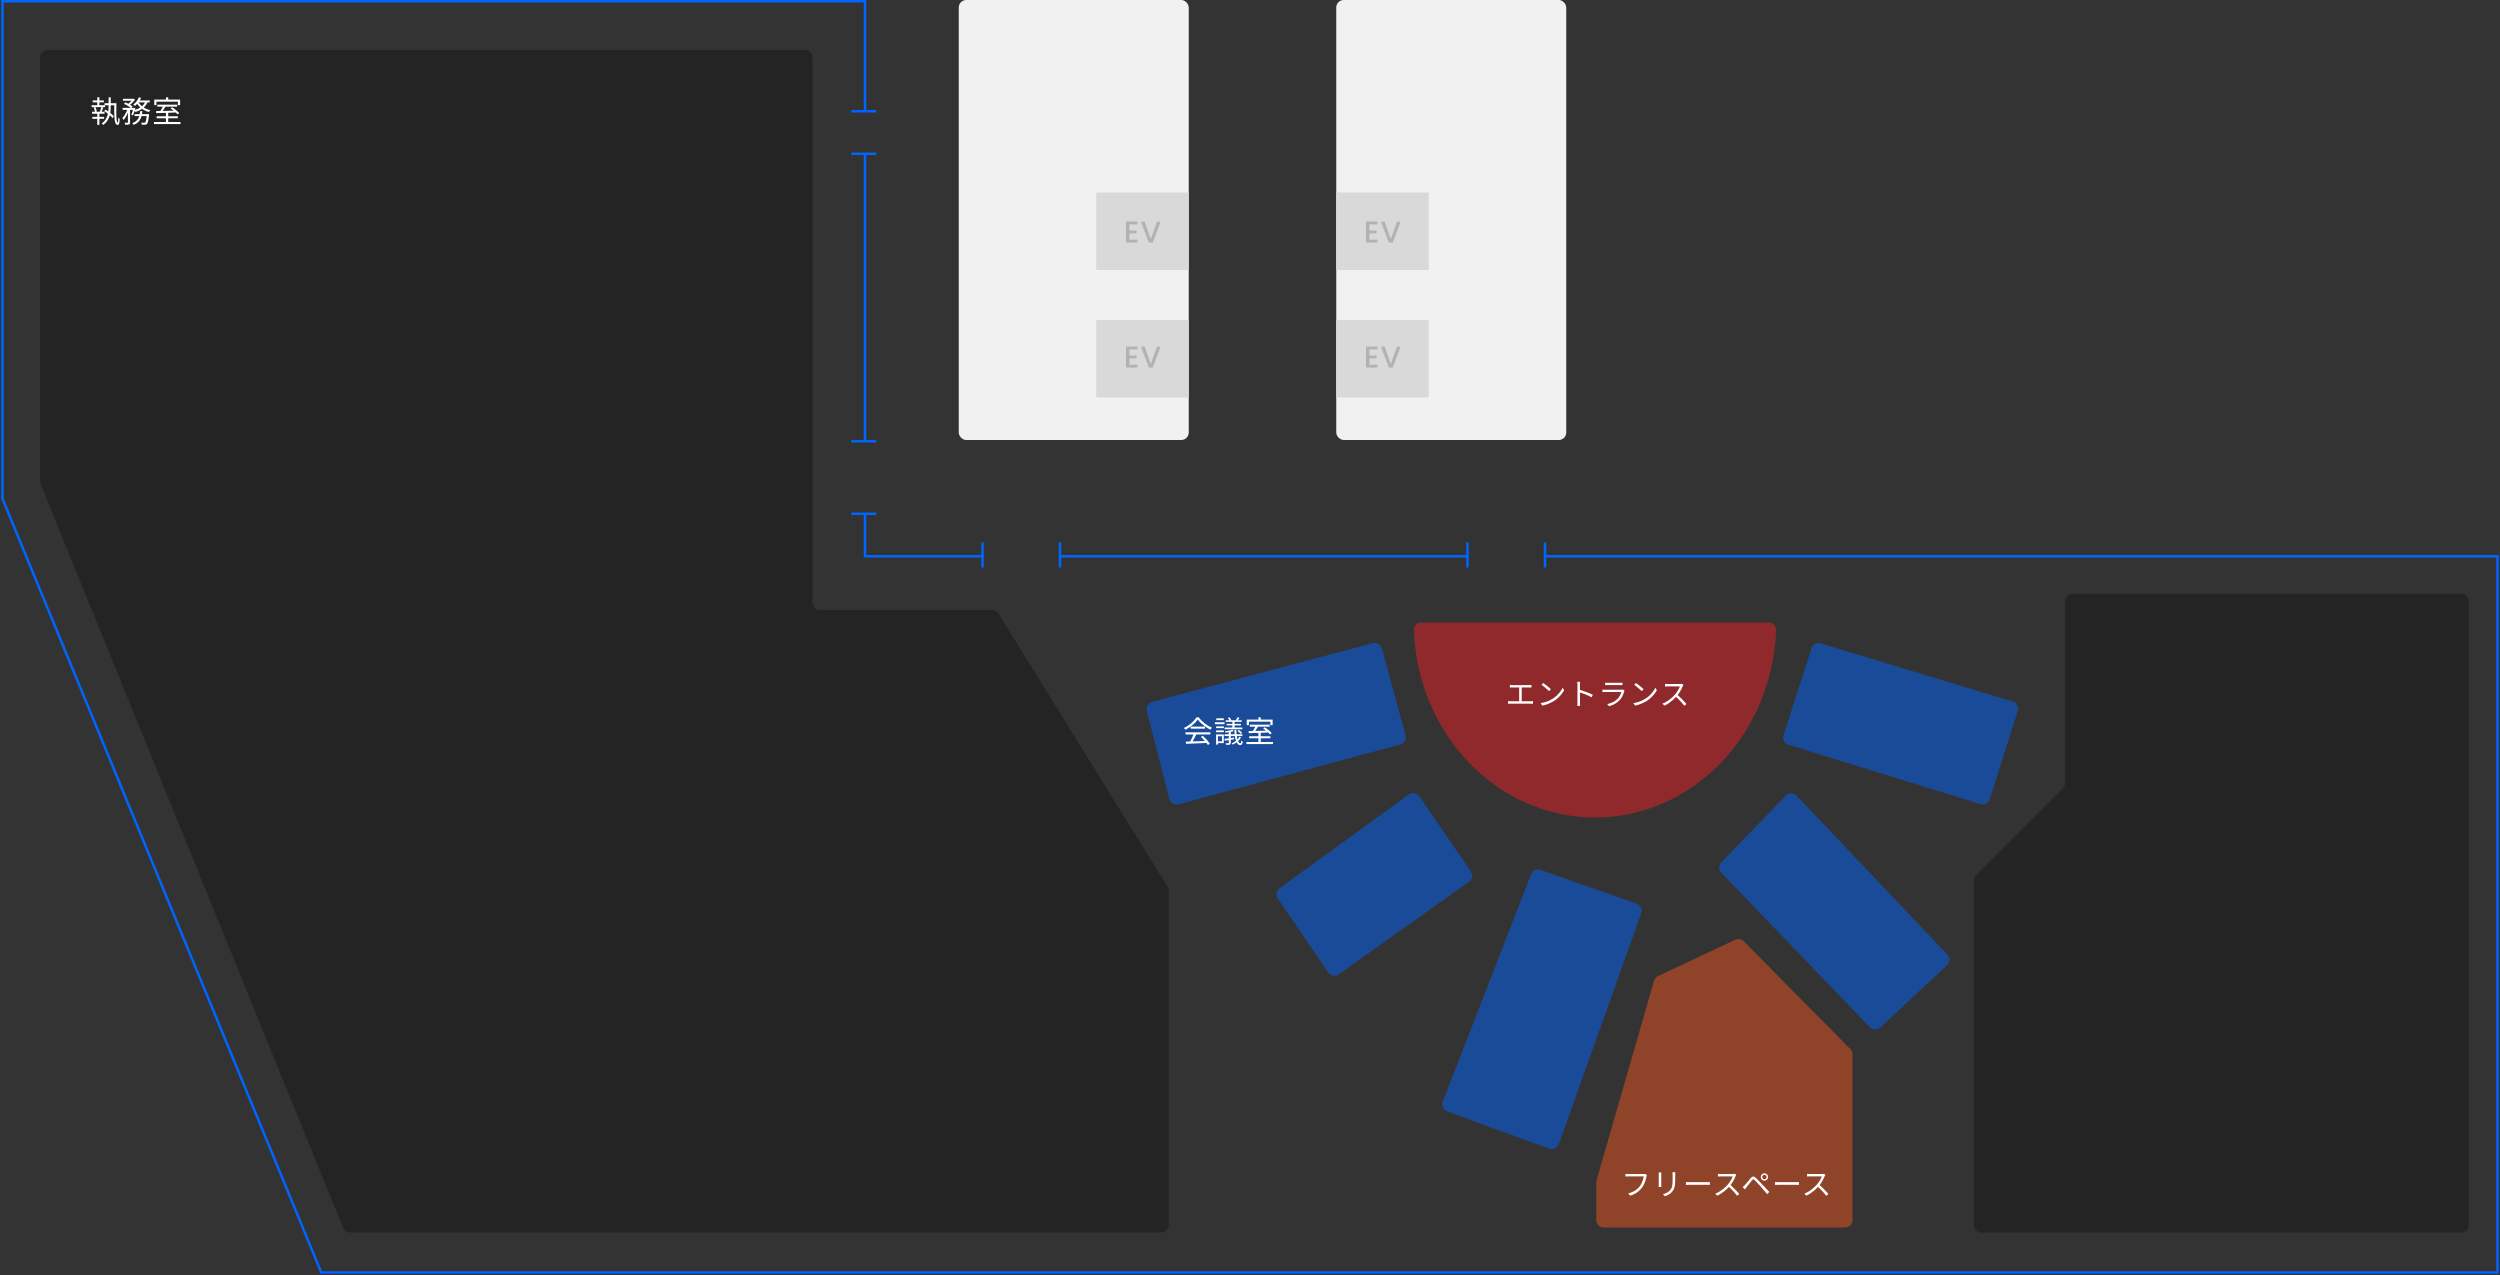 <svg width="1000" height="510" viewBox="0 0 1000 510" fill="none" xmlns="http://www.w3.org/2000/svg">
<rect x="0" y="0" width="1000" height="510" fill="#333333" stroke="none"/>
<rect x="383.5" width="92" height="176" rx="3" fill="#F1F1F1"/>
<rect x="534.5" width="92" height="176" rx="3" fill="#F1F1F1"/>
<rect x="438.5" y="77" width="37" height="31" fill="#D9D9D9"/>
<rect x="438.5" y="128" width="37" height="31" fill="#D9D9D9"/>
<path d="M451.768 89.764V92.212H454.648V93.328H451.768V95.884H455.008V97H450.4V88.648H455.008V89.764H451.768ZM464.241 88.66L461.109 97H459.525L456.381 88.66H457.845L460.317 95.596L462.801 88.66H464.241Z" fill="#B2B2B2"/>
<path d="M451.768 139.764V142.212H454.648V143.328H451.768V145.884H455.008V147H450.4V138.648H455.008V139.764H451.768ZM464.241 138.66L461.109 147H459.525L456.381 138.66H457.845L460.317 145.596L462.801 138.66H464.241Z" fill="#B2B2B2"/>
<rect x="534.5" y="77" width="37" height="31" fill="#D9D9D9"/>
<rect x="534.5" y="128" width="37" height="31" fill="#D9D9D9"/>
<path d="M547.768 89.764V92.212H550.648V93.328H547.768V95.884H551.008V97H546.4V88.648H551.008V89.764H547.768ZM560.241 88.66L557.109 97H555.525L552.381 88.66H553.845L556.317 95.596L558.801 88.66H560.241Z" fill="#B2B2B2"/>
<path d="M547.768 139.764V142.212H550.648V143.328H547.768V145.884H551.008V147H546.4V138.648H551.008V139.764H547.768ZM560.241 138.66L557.109 147H555.525L552.381 138.66H553.845L556.317 145.596L558.801 138.66H560.241Z" fill="#B2B2B2"/>
<path d="M346 44.5V0.5H1V199.5L128.5 509H999V222.5H618" stroke="#0064FF"/>
<line x1="618" y1="217" x2="618" y2="227" stroke="#0064FF"/>
<line x1="587" y1="217" x2="587" y2="227" stroke="#0064FF"/>
<line x1="424" y1="217" x2="424" y2="227" stroke="#0064FF"/>
<line x1="393" y1="217" x2="393" y2="227" stroke="#0064FF"/>
<path d="M587 222.5L424 222.5" stroke="#0064FF"/>
<line x1="350.5" y1="205.505" x2="340.5" y2="205.505" stroke="#0064FF"/>
<line x1="350.495" y1="44.505" x2="340.495" y2="44.505" stroke="#0064FF"/>
<line x1="350.495" y1="61.505" x2="340.495" y2="61.505" stroke="#0064FF"/>
<line x1="350.5" y1="176.505" x2="340.5" y2="176.505" stroke="#0064FF"/>
<path d="M393.5 222.5H346V206" stroke="#0064FF"/>
<path d="M346 61.5L346 176.5" stroke="#0064FF"/>
<path d="M16 192.413V23C16 21.343 17.343 20 19 20H322C323.657 20 325 21.343 325 23V241C325 242.657 326.343 244 328 244H396.829C397.868 244 398.833 244.538 399.38 245.421L467.051 354.775C467.345 355.249 467.5 355.795 467.5 356.353V490C467.5 491.657 466.157 493 464.5 493H140.019C138.798 493 137.699 492.261 137.24 491.13L16.221 193.543C16.075 193.185 16 192.801 16 192.413Z" fill="black" fill-opacity="0.3"/>
<path d="M37.088 40.156H41.528V40.924H37.088V40.156ZM36.932 46.744H41.648V47.524H36.932V46.744ZM41.816 41.272H46.136V42.112H41.816V41.272ZM36.644 42.076H42.008V42.856H36.644V42.076ZM36.812 44.704H41.828V45.484H36.812V44.704ZM38.912 38.908H39.752V42.388H38.912V38.908ZM38.912 44.956H39.752V49.936H38.912V44.956ZM41.696 44.428L42.188 43.804C42.596 44.052 43.016 44.336 43.448 44.656C43.888 44.976 44.292 45.3 44.66 45.628C45.036 45.948 45.332 46.248 45.548 46.528L45.008 47.248C44.8 46.968 44.512 46.66 44.144 46.324C43.776 45.988 43.38 45.656 42.956 45.328C42.532 44.992 42.112 44.692 41.696 44.428ZM40.544 42.832L41.324 43.024C41.204 43.336 41.08 43.652 40.952 43.972C40.832 44.284 40.712 44.556 40.592 44.788L39.932 44.596C40.004 44.436 40.08 44.252 40.16 44.044C40.24 43.828 40.312 43.612 40.376 43.396C40.448 43.18 40.504 42.992 40.544 42.832ZM37.472 43.024L38.156 42.844C38.292 43.116 38.412 43.416 38.516 43.744C38.628 44.072 38.7 44.352 38.732 44.584L38.012 44.8C37.988 44.568 37.924 44.288 37.82 43.96C37.716 43.624 37.6 43.312 37.472 43.024ZM45.704 41.272H46.568C46.56 41.992 46.552 42.68 46.544 43.336C46.536 43.984 46.532 44.592 46.532 45.16C46.532 45.728 46.54 46.244 46.556 46.708C46.58 47.172 46.612 47.576 46.652 47.92C46.7 48.256 46.76 48.52 46.832 48.712C46.912 48.904 47.008 49.02 47.12 49.06C47.152 49.068 47.18 48.976 47.204 48.784C47.236 48.592 47.26 48.34 47.276 48.028C47.292 47.708 47.304 47.364 47.312 46.996C47.368 47.068 47.428 47.14 47.492 47.212C47.564 47.284 47.632 47.352 47.696 47.416C47.768 47.48 47.828 47.528 47.876 47.56C47.852 48.272 47.796 48.812 47.708 49.18C47.62 49.548 47.504 49.784 47.36 49.888C47.216 49.992 47.04 50.008 46.832 49.936C46.576 49.856 46.372 49.652 46.22 49.324C46.068 49.004 45.952 48.584 45.872 48.064C45.8 47.536 45.752 46.924 45.728 46.228C45.704 45.524 45.692 44.756 45.692 43.924C45.7 43.092 45.704 42.208 45.704 41.272ZM43.448 38.92H44.3V42.544C44.3 43.16 44.268 43.796 44.204 44.452C44.14 45.108 44.008 45.764 43.808 46.42C43.616 47.076 43.324 47.708 42.932 48.316C42.54 48.916 42.016 49.472 41.36 49.984C41.312 49.928 41.244 49.864 41.156 49.792C41.076 49.72 40.992 49.648 40.904 49.576C40.816 49.512 40.736 49.46 40.664 49.42C41.296 48.948 41.8 48.432 42.176 47.872C42.552 47.304 42.828 46.716 43.004 46.108C43.188 45.5 43.308 44.896 43.364 44.296C43.42 43.688 43.448 43.104 43.448 42.544V38.92ZM49.184 39.52H53.276V40.3H49.184V39.52ZM53.828 45.652H59.024V46.432H53.828V45.652ZM49.052 43.144H53.564V43.948H49.052V43.144ZM51.164 43.468H52.028V48.916C52.028 49.14 52 49.316 51.944 49.444C51.888 49.58 51.78 49.688 51.62 49.768C51.468 49.832 51.268 49.872 51.02 49.888C50.78 49.904 50.476 49.912 50.108 49.912C50.092 49.8 50.056 49.66 50 49.492C49.952 49.332 49.896 49.192 49.832 49.072C50.096 49.08 50.332 49.084 50.54 49.084C50.756 49.092 50.9 49.092 50.972 49.084C51.044 49.076 51.092 49.06 51.116 49.036C51.148 49.012 51.164 48.968 51.164 48.904V43.468ZM58.724 45.652H59.636C59.636 45.652 59.632 45.7 59.624 45.796C59.624 45.892 59.62 45.976 59.612 46.048C59.54 46.792 59.46 47.404 59.372 47.884C59.292 48.356 59.208 48.724 59.12 48.988C59.032 49.252 58.928 49.444 58.808 49.564C58.704 49.676 58.592 49.752 58.472 49.792C58.36 49.84 58.22 49.872 58.052 49.888C57.916 49.896 57.728 49.9 57.488 49.9C57.248 49.9 56.988 49.892 56.708 49.876C56.7 49.748 56.676 49.604 56.636 49.444C56.596 49.292 56.54 49.156 56.468 49.036C56.732 49.06 56.972 49.076 57.188 49.084C57.404 49.092 57.56 49.096 57.656 49.096C57.76 49.096 57.84 49.088 57.896 49.072C57.96 49.056 58.02 49.024 58.076 48.976C58.156 48.888 58.236 48.728 58.316 48.496C58.396 48.264 58.468 47.928 58.532 47.488C58.604 47.048 58.668 46.48 58.724 45.784V45.652ZM56.06 44.464H56.96C56.904 45.064 56.812 45.64 56.684 46.192C56.564 46.744 56.376 47.256 56.12 47.728C55.872 48.2 55.532 48.624 55.1 49C54.668 49.376 54.112 49.696 53.432 49.96C53.384 49.856 53.308 49.732 53.204 49.588C53.1 49.452 53 49.344 52.904 49.264C53.528 49.032 54.036 48.752 54.428 48.424C54.82 48.088 55.124 47.716 55.34 47.308C55.564 46.892 55.728 46.444 55.832 45.964C55.936 45.484 56.012 44.984 56.06 44.464ZM49.604 41.524L50.168 40.936C50.512 41.072 50.864 41.24 51.224 41.44C51.592 41.632 51.936 41.832 52.256 42.04C52.584 42.24 52.848 42.432 53.048 42.616L52.448 43.276C52.256 43.092 52 42.892 51.68 42.676C51.368 42.46 51.028 42.252 50.66 42.052C50.3 41.844 49.948 41.668 49.604 41.524ZM53.324 43.144H53.456L53.588 43.096L54.152 43.288C54.024 43.792 53.872 44.312 53.696 44.848C53.528 45.376 53.348 45.824 53.156 46.192L52.532 45.88C52.684 45.56 52.832 45.16 52.976 44.68C53.12 44.192 53.236 43.732 53.324 43.3V43.144ZM58.136 40.54L59.072 40.696C58.8 41.424 58.424 42.048 57.944 42.568C57.472 43.088 56.916 43.528 56.276 43.888C55.644 44.248 54.948 44.548 54.188 44.788C54.156 44.724 54.108 44.644 54.044 44.548C53.98 44.444 53.908 44.348 53.828 44.26C53.756 44.164 53.688 44.088 53.624 44.032C54.36 43.848 55.028 43.604 55.628 43.3C56.236 42.988 56.752 42.608 57.176 42.16C57.608 41.704 57.928 41.164 58.136 40.54ZM55.58 38.908L56.432 39.148C56.248 39.572 56.024 39.984 55.76 40.384C55.496 40.776 55.216 41.144 54.92 41.488C54.624 41.832 54.324 42.132 54.02 42.388C53.964 42.34 53.892 42.284 53.804 42.22C53.716 42.148 53.624 42.08 53.528 42.016C53.432 41.952 53.348 41.9 53.276 41.86C53.748 41.508 54.188 41.076 54.596 40.564C55.004 40.044 55.332 39.492 55.58 38.908ZM55.364 40.804C55.652 41.324 56.032 41.804 56.504 42.244C56.976 42.684 57.52 43.06 58.136 43.372C58.76 43.676 59.432 43.904 60.152 44.056C60.088 44.12 60.016 44.196 59.936 44.284C59.864 44.372 59.796 44.464 59.732 44.56C59.668 44.656 59.612 44.744 59.564 44.824C58.836 44.624 58.156 44.348 57.524 43.996C56.892 43.636 56.328 43.208 55.832 42.712C55.336 42.216 54.928 41.664 54.608 41.056L55.364 40.804ZM51.044 43.396L51.656 43.624C51.512 44.152 51.32 44.696 51.08 45.256C50.848 45.816 50.588 46.336 50.3 46.816C50.02 47.296 49.72 47.692 49.4 48.004C49.352 47.884 49.28 47.744 49.184 47.584C49.096 47.416 49.012 47.276 48.932 47.164C49.228 46.892 49.512 46.552 49.784 46.144C50.056 45.728 50.3 45.284 50.516 44.812C50.74 44.332 50.916 43.86 51.044 43.396ZM55.316 40.18H59.888V40.948H54.932L55.316 40.18ZM53.06 39.52H53.264L53.408 39.484L53.996 39.856C53.812 40.128 53.592 40.408 53.336 40.696C53.08 40.976 52.808 41.244 52.52 41.5C52.232 41.748 51.952 41.964 51.68 42.148C51.6 42.076 51.5 42 51.38 41.92C51.26 41.832 51.156 41.764 51.068 41.716C51.324 41.54 51.576 41.336 51.824 41.104C52.08 40.872 52.316 40.632 52.532 40.384C52.756 40.128 52.932 39.896 53.06 39.688V39.52ZM66.368 45.04H67.292V49.12H66.368V45.04ZM62.924 41.872H70.88V42.664H62.924V41.872ZM61.568 48.808H72.2V49.624H61.568V48.808ZM62.66 46.504H71.156V47.296H62.66V46.504ZM65.324 42.28L66.26 42.544C66.092 42.824 65.912 43.116 65.72 43.42C65.536 43.716 65.348 44 65.156 44.272C64.964 44.544 64.784 44.788 64.616 45.004L63.896 44.752C64.064 44.528 64.236 44.272 64.412 43.984C64.588 43.696 64.756 43.404 64.916 43.108C65.084 42.804 65.22 42.528 65.324 42.28ZM62.444 44.428C63.108 44.42 63.88 44.408 64.76 44.392C65.64 44.368 66.576 44.344 67.568 44.32C68.56 44.288 69.552 44.26 70.544 44.236L70.496 44.992C69.528 45.032 68.556 45.072 67.58 45.112C66.612 45.144 65.692 45.172 64.82 45.196C63.948 45.22 63.172 45.24 62.492 45.256L62.444 44.428ZM68.24 43.384L68.888 42.916C69.232 43.132 69.58 43.376 69.932 43.648C70.292 43.92 70.628 44.196 70.94 44.476C71.26 44.748 71.516 45.004 71.708 45.244L71.012 45.748C70.828 45.516 70.584 45.26 70.28 44.98C69.976 44.7 69.644 44.42 69.284 44.14C68.932 43.852 68.584 43.6 68.24 43.384ZM66.368 38.92H67.292V40.396H66.368V38.92ZM61.7 39.832H72.056V42.052H71.144V40.66H62.576V42.052H61.7V39.832Z" fill="white"/>
<path d="M789.5 352.243V490C789.5 491.657 790.843 493 792.5 493H984.5C986.157 493 987.5 491.657 987.5 490V240.5C987.5 238.843 986.157 237.5 984.5 237.5H829C827.343 237.5 826 238.843 826 240.5V313.257C826 314.053 825.684 314.816 825.121 315.379L790.379 350.121C789.816 350.684 789.5 351.447 789.5 352.243Z" fill="black" fill-opacity="0.3"/>
<path d="M549.116 257.267L460.873 280.736C459.282 281.159 458.329 282.785 458.737 284.38L467.746 319.556C468.161 321.176 469.82 322.144 471.434 321.708L560.099 297.783C561.7 297.351 562.647 295.701 562.212 294.1L552.782 259.38C552.35 257.787 550.711 256.843 549.116 257.267Z" fill="#0064FF" fill-opacity="0.5"/>
<path d="M563.506 317.81L511.857 355.29C510.544 356.242 510.226 358.066 511.139 359.407L531.277 388.971C532.223 390.36 534.125 390.701 535.494 389.728L587.595 352.709C588.93 351.761 589.257 349.917 588.331 348.567L567.742 318.541C566.788 317.149 564.873 316.818 563.506 317.81Z" fill="#0064FF" fill-opacity="0.5"/>
<path d="M654.658 361.499L616.241 347.965C614.713 347.427 613.034 348.199 612.448 349.708L577.109 440.647C576.5 442.213 577.297 443.974 578.875 444.551L619.661 459.462C621.226 460.034 622.956 459.222 623.517 457.654L656.487 365.337C657.046 363.772 656.226 362.051 654.658 361.499Z" fill="#0064FF" fill-opacity="0.5"/>
<path d="M714.322 318.25L688.513 344.92C687.39 346.08 687.387 347.922 688.507 349.086L747.949 410.868C749.086 412.05 750.962 412.1 752.16 410.979L778.794 386.064C780.01 384.926 780.067 383.016 778.921 381.808L718.655 318.272C717.48 317.033 715.51 317.023 714.322 318.25Z" fill="#0064FF" fill-opacity="0.5"/>
<path d="M713.427 294.112L724.598 259.31C725.099 257.751 726.757 256.881 728.324 257.356L805.092 280.619C806.692 281.104 807.587 282.803 807.082 284.397L795.9 319.661C795.402 321.232 793.729 322.107 792.155 321.62L715.397 297.896C713.802 297.403 712.917 295.702 713.427 294.112Z" fill="#0064FF" fill-opacity="0.5"/>
<path d="M474.304 296.652C475.008 296.628 475.824 296.604 476.752 296.58C477.688 296.548 478.68 296.512 479.728 296.472C480.776 296.432 481.82 296.388 482.86 296.34L482.836 297.168C481.828 297.216 480.812 297.264 479.788 297.312C478.764 297.36 477.792 297.4 476.872 297.432C475.952 297.472 475.136 297.508 474.424 297.54L474.304 296.652ZM474.208 292.944H484.156V293.796H474.208V292.944ZM476.26 290.64H481.984V291.48H476.26V290.64ZM477.496 293.484L478.504 293.772C478.32 294.148 478.12 294.548 477.904 294.972C477.696 295.388 477.484 295.792 477.268 296.184C477.06 296.576 476.856 296.924 476.656 297.228L475.864 296.952C476.056 296.64 476.252 296.28 476.452 295.872C476.66 295.464 476.856 295.052 477.04 294.636C477.224 294.212 477.376 293.828 477.496 293.484ZM480.34 294.756L481.108 294.336C481.484 294.648 481.852 294.992 482.212 295.368C482.58 295.744 482.916 296.116 483.22 296.484C483.524 296.852 483.768 297.188 483.952 297.492L483.148 297.996C482.964 297.692 482.72 297.352 482.416 296.976C482.112 296.592 481.78 296.204 481.42 295.812C481.068 295.42 480.708 295.068 480.34 294.756ZM479.092 287.808C478.772 288.288 478.348 288.784 477.82 289.296C477.3 289.8 476.72 290.28 476.08 290.736C475.448 291.192 474.792 291.592 474.112 291.936C474.072 291.856 474.02 291.772 473.956 291.684C473.9 291.596 473.836 291.508 473.764 291.42C473.7 291.332 473.636 291.256 473.572 291.192C474.268 290.864 474.936 290.468 475.576 290.004C476.224 289.532 476.808 289.032 477.328 288.504C477.856 287.968 478.272 287.444 478.576 286.932H479.512C479.832 287.38 480.196 287.812 480.604 288.228C481.012 288.636 481.448 289.02 481.912 289.38C482.376 289.74 482.848 290.064 483.328 290.352C483.816 290.632 484.3 290.868 484.78 291.06C484.676 291.172 484.572 291.304 484.468 291.456C484.372 291.6 484.28 291.736 484.192 291.864C483.576 291.568 482.944 291.204 482.296 290.772C481.656 290.332 481.056 289.856 480.496 289.344C479.936 288.832 479.468 288.32 479.092 287.808ZM492.952 288.288H493.828V291.3H492.952V288.288ZM491.512 292.488H492.316V297.132C492.316 297.332 492.288 297.484 492.232 297.588C492.176 297.7 492.076 297.784 491.932 297.84C491.788 297.896 491.596 297.928 491.356 297.936C491.116 297.952 490.82 297.96 490.468 297.96C490.452 297.864 490.42 297.752 490.372 297.624C490.324 297.496 490.272 297.38 490.216 297.276C490.472 297.284 490.704 297.288 490.912 297.288C491.12 297.296 491.26 297.296 491.332 297.288C491.452 297.28 491.512 297.22 491.512 297.108V292.488ZM495.004 286.896L495.808 287.148C495.664 287.372 495.52 287.588 495.376 287.796C495.232 287.996 495.092 288.172 494.956 288.324L494.332 288.108C494.452 287.932 494.576 287.732 494.704 287.508C494.832 287.276 494.932 287.072 495.004 286.896ZM491.128 287.172L491.776 286.908C491.928 287.084 492.076 287.28 492.22 287.496C492.372 287.712 492.48 287.908 492.544 288.084L491.86 288.36C491.796 288.192 491.696 287.996 491.56 287.772C491.424 287.548 491.28 287.348 491.128 287.172ZM494.98 292.38L495.52 291.984C495.76 292.136 496.008 292.32 496.264 292.536C496.52 292.744 496.712 292.936 496.84 293.112L496.288 293.568C496.16 293.384 495.972 293.184 495.724 292.968C495.476 292.744 495.228 292.548 494.98 292.38ZM489.772 295.536C490.268 295.48 490.852 295.408 491.524 295.32C492.204 295.232 492.9 295.14 493.612 295.044L493.636 295.716C492.972 295.812 492.312 295.912 491.656 296.016C491.008 296.112 490.42 296.196 489.892 296.268L489.772 295.536ZM492.988 291.9L493.528 292.464C493.232 292.56 492.892 292.648 492.508 292.728C492.132 292.8 491.744 292.864 491.344 292.92C490.952 292.976 490.572 293.02 490.204 293.052C490.188 292.98 490.16 292.888 490.12 292.776C490.08 292.664 490.04 292.568 490 292.488C490.344 292.44 490.704 292.388 491.08 292.332C491.456 292.276 491.808 292.212 492.136 292.14C492.472 292.06 492.756 291.98 492.988 291.9ZM490.264 288.108H496.672V288.756H490.264V288.108ZM490.648 289.548H496.348V290.172H490.648V289.548ZM489.832 291H496.924V291.696H489.832V291ZM489.82 293.712H496.936V294.42H489.82V293.712ZM493.756 291.972H494.524C494.548 293.156 494.636 294.144 494.788 294.936C494.94 295.728 495.136 296.324 495.376 296.724C495.616 297.124 495.872 297.324 496.144 297.324C496.248 297.324 496.328 297.244 496.384 297.084C496.448 296.924 496.492 296.652 496.516 296.268C496.596 296.348 496.688 296.416 496.792 296.472C496.904 296.528 497.008 296.576 497.104 296.616C497.032 297.16 496.916 297.532 496.756 297.732C496.604 297.94 496.38 298.048 496.084 298.056C495.716 298.056 495.392 297.916 495.112 297.636C494.84 297.364 494.604 296.964 494.404 296.436C494.212 295.908 494.064 295.272 493.96 294.528C493.856 293.776 493.788 292.924 493.756 291.972ZM495.76 294.672L496.42 294.984C496.18 295.392 495.884 295.776 495.532 296.136C495.188 296.496 494.808 296.82 494.392 297.108C493.984 297.396 493.564 297.64 493.132 297.84C493.084 297.768 493.012 297.68 492.916 297.576C492.828 297.48 492.744 297.4 492.664 297.336C493.08 297.16 493.484 296.94 493.876 296.676C494.276 296.404 494.64 296.1 494.968 295.764C495.296 295.428 495.56 295.064 495.76 294.672ZM486.448 290.556H489.532V291.264H486.448V290.556ZM486.532 287.34H489.508V288.06H486.532V287.34ZM486.448 292.152H489.532V292.872H486.448V292.152ZM485.956 288.912H489.844V289.668H485.956V288.912ZM486.868 293.772H489.52V297.264H486.868V296.52H488.776V294.516H486.868V293.772ZM486.436 293.772H487.18V297.828H486.436V293.772ZM503.368 293.04H504.292V297.12H503.368V293.04ZM499.924 289.872H507.88V290.664H499.924V289.872ZM498.568 296.808H509.2V297.624H498.568V296.808ZM499.66 294.504H508.156V295.296H499.66V294.504ZM502.324 290.28L503.26 290.544C503.092 290.824 502.912 291.116 502.72 291.42C502.536 291.716 502.348 292 502.156 292.272C501.964 292.544 501.784 292.788 501.616 293.004L500.896 292.752C501.064 292.528 501.236 292.272 501.412 291.984C501.588 291.696 501.756 291.404 501.916 291.108C502.084 290.804 502.22 290.528 502.324 290.28ZM499.444 292.428C500.108 292.42 500.88 292.408 501.76 292.392C502.64 292.368 503.576 292.344 504.568 292.32C505.56 292.288 506.552 292.26 507.544 292.236L507.496 292.992C506.528 293.032 505.556 293.072 504.58 293.112C503.612 293.144 502.692 293.172 501.82 293.196C500.948 293.22 500.172 293.24 499.492 293.256L499.444 292.428ZM505.24 291.384L505.888 290.916C506.232 291.132 506.58 291.376 506.932 291.648C507.292 291.92 507.628 292.196 507.94 292.476C508.26 292.748 508.516 293.004 508.708 293.244L508.012 293.748C507.828 293.516 507.584 293.26 507.28 292.98C506.976 292.7 506.644 292.42 506.284 292.14C505.932 291.852 505.584 291.6 505.24 291.384ZM503.368 286.92H504.292V288.396H503.368V286.92ZM498.7 287.832H509.056V290.052H508.144V288.66H499.576V290.052H498.7V287.832Z" fill="white"/>
<path d="M707.516 249C709.173 249 710.506 250.348 710.447 252.004C708.98 293.69 677.106 327 638 327C598.894 327 567.02 293.69 565.553 252.004C565.494 250.348 566.827 249 568.484 249C577.377 249 605.135 249 638 249C670.865 249 698.623 249 707.516 249Z" fill="#EC2124" fill-opacity="0.5"/>
<path d="M661.624 392.305L638.617 472.093C638.54 472.363 638.5 472.643 638.5 472.924V488C638.5 489.657 639.843 491 641.5 491H738C739.657 491 741 489.657 741 488V421.733C741 420.943 740.688 420.185 740.133 419.623L697.491 376.508C696.598 375.604 695.231 375.362 694.081 375.903L663.229 390.422C662.448 390.789 661.863 391.476 661.624 392.305Z" fill="#EC5421" fill-opacity="0.5"/>
<path d="M603.957 273.972C604.117 273.996 604.293 274.016 604.485 274.032C604.685 274.04 604.845 274.044 604.965 274.044H611.565C611.749 274.044 611.929 274.036 612.105 274.02C612.281 274.004 612.441 273.988 612.585 273.972V275.028C612.433 275.012 612.265 275 612.081 274.992C611.905 274.984 611.733 274.98 611.565 274.98H604.965C604.853 274.98 604.693 274.984 604.485 274.992C604.285 275 604.109 275.012 603.957 275.028V273.972ZM607.665 281.016V274.572H608.685V281.016H607.665ZM603.225 280.428C603.401 280.452 603.577 280.472 603.753 280.488C603.937 280.496 604.113 280.5 604.281 280.5H612.213C612.397 280.5 612.569 280.492 612.729 280.476C612.897 280.46 613.057 280.444 613.209 280.428V281.52C613.049 281.504 612.873 281.492 612.681 281.484C612.489 281.476 612.333 281.472 612.213 281.472H604.281C604.121 281.472 603.949 281.476 603.765 281.484C603.589 281.492 603.409 281.504 603.225 281.52V280.428ZM617.301 273.204C617.517 273.348 617.765 273.528 618.045 273.744C618.325 273.952 618.609 274.176 618.897 274.416C619.193 274.648 619.469 274.876 619.725 275.1C619.981 275.324 620.193 275.52 620.361 275.688L619.605 276.444C619.453 276.292 619.257 276.104 619.017 275.88C618.777 275.656 618.513 275.424 618.225 275.184C617.937 274.936 617.653 274.704 617.373 274.488C617.093 274.264 616.841 274.08 616.617 273.936L617.301 273.204ZM616.269 281.244C616.973 281.14 617.613 280.996 618.189 280.812C618.773 280.628 619.305 280.42 619.785 280.188C620.265 279.956 620.693 279.724 621.069 279.492C621.685 279.108 622.253 278.668 622.773 278.172C623.293 277.668 623.749 277.148 624.141 276.612C624.533 276.076 624.845 275.564 625.077 275.076L625.653 276.096C625.381 276.592 625.045 277.096 624.645 277.608C624.245 278.12 623.793 278.612 623.289 279.084C622.785 279.556 622.229 279.984 621.621 280.368C621.221 280.616 620.781 280.86 620.301 281.1C619.829 281.34 619.309 281.56 618.741 281.76C618.181 281.952 617.569 282.108 616.905 282.228L616.269 281.244ZM630.981 280.944C630.981 280.832 630.981 280.608 630.981 280.272C630.981 279.928 630.981 279.524 630.981 279.06C630.981 278.588 630.981 278.096 630.981 277.584C630.981 277.064 630.981 276.56 630.981 276.072C630.981 275.584 630.981 275.152 630.981 274.776C630.981 274.4 630.981 274.128 630.981 273.96C630.981 273.792 630.973 273.588 630.957 273.348C630.941 273.108 630.917 272.896 630.885 272.712H632.061C632.045 272.888 632.025 273.096 632.001 273.336C631.985 273.576 631.977 273.784 631.977 273.96C631.977 274.272 631.977 274.648 631.977 275.088C631.977 275.52 631.977 275.984 631.977 276.48C631.977 276.968 631.977 277.456 631.977 277.944C631.985 278.424 631.989 278.876 631.989 279.3C631.989 279.716 631.989 280.072 631.989 280.368C631.989 280.656 631.989 280.848 631.989 280.944C631.989 281.072 631.989 281.22 631.989 281.388C631.997 281.556 632.009 281.728 632.025 281.904C632.041 282.072 632.053 282.224 632.061 282.36H630.897C630.929 282.168 630.949 281.94 630.957 281.676C630.973 281.412 630.981 281.168 630.981 280.944ZM631.773 275.856C632.165 275.976 632.597 276.12 633.069 276.288C633.549 276.448 634.037 276.62 634.533 276.804C635.029 276.988 635.497 277.176 635.937 277.368C636.385 277.552 636.773 277.728 637.101 277.896L636.693 278.916C636.349 278.724 635.961 278.536 635.529 278.352C635.097 278.16 634.653 277.972 634.197 277.788C633.749 277.604 633.313 277.44 632.889 277.296C632.473 277.144 632.101 277.02 631.773 276.924V275.856ZM642.069 273.06C642.229 273.084 642.401 273.1 642.585 273.108C642.769 273.116 642.957 273.12 643.149 273.12C643.269 273.12 643.485 273.12 643.797 273.12C644.117 273.12 644.477 273.12 644.877 273.12C645.285 273.12 645.689 273.12 646.089 273.12C646.497 273.12 646.861 273.12 647.181 273.12C647.501 273.12 647.729 273.12 647.865 273.12C648.057 273.12 648.249 273.116 648.441 273.108C648.633 273.1 648.805 273.084 648.957 273.06V274.056C648.813 274.04 648.641 274.032 648.441 274.032C648.249 274.024 648.053 274.02 647.853 274.02C647.717 274.02 647.489 274.02 647.169 274.02C646.857 274.02 646.501 274.02 646.101 274.02C645.701 274.02 645.297 274.02 644.889 274.02C644.489 274.02 644.129 274.02 643.809 274.02C643.497 274.02 643.277 274.02 643.149 274.02C642.965 274.02 642.781 274.024 642.597 274.032C642.413 274.04 642.237 274.048 642.069 274.056V273.06ZM649.833 276.228C649.809 276.276 649.777 276.336 649.737 276.408C649.705 276.472 649.685 276.528 649.677 276.576C649.517 277.168 649.297 277.764 649.017 278.364C648.737 278.956 648.373 279.496 647.925 279.984C647.293 280.672 646.609 281.208 645.873 281.592C645.145 281.976 644.397 282.276 643.629 282.492L642.885 281.64C643.733 281.464 644.521 281.188 645.249 280.812C645.977 280.436 646.597 279.98 647.109 279.444C647.477 279.06 647.777 278.632 648.009 278.16C648.249 277.68 648.425 277.224 648.537 276.792C648.449 276.792 648.281 276.792 648.033 276.792C647.793 276.792 647.497 276.792 647.145 276.792C646.793 276.792 646.413 276.792 646.005 276.792C645.605 276.792 645.197 276.792 644.781 276.792C644.373 276.792 643.989 276.792 643.629 276.792C643.277 276.792 642.969 276.792 642.705 276.792C642.449 276.792 642.269 276.792 642.165 276.792C642.021 276.792 641.845 276.796 641.637 276.804C641.429 276.804 641.213 276.812 640.989 276.828V275.82C641.213 275.844 641.425 275.864 641.625 275.88C641.825 275.888 642.005 275.892 642.165 275.892C642.253 275.892 642.421 275.892 642.669 275.892C642.917 275.892 643.217 275.892 643.569 275.892C643.921 275.892 644.301 275.892 644.709 275.892C645.117 275.892 645.525 275.892 645.933 275.892C646.341 275.892 646.721 275.892 647.073 275.892C647.425 275.892 647.725 275.892 647.973 275.892C648.229 275.892 648.401 275.892 648.489 275.892C648.625 275.892 648.753 275.884 648.873 275.868C648.993 275.852 649.085 275.828 649.149 275.796L649.833 276.228ZM654.381 273.204C654.597 273.348 654.845 273.528 655.125 273.744C655.405 273.952 655.689 274.176 655.977 274.416C656.273 274.648 656.549 274.876 656.805 275.1C657.061 275.324 657.273 275.52 657.441 275.688L656.685 276.444C656.533 276.292 656.337 276.104 656.097 275.88C655.857 275.656 655.593 275.424 655.305 275.184C655.017 274.936 654.733 274.704 654.453 274.488C654.173 274.264 653.921 274.08 653.697 273.936L654.381 273.204ZM653.349 281.244C654.053 281.14 654.693 280.996 655.269 280.812C655.853 280.628 656.385 280.42 656.865 280.188C657.345 279.956 657.773 279.724 658.149 279.492C658.765 279.108 659.333 278.668 659.853 278.172C660.373 277.668 660.829 277.148 661.221 276.612C661.613 276.076 661.925 275.564 662.157 275.076L662.733 276.096C662.461 276.592 662.125 277.096 661.725 277.608C661.325 278.12 660.873 278.612 660.369 279.084C659.865 279.556 659.309 279.984 658.701 280.368C658.301 280.616 657.861 280.86 657.381 281.1C656.909 281.34 656.389 281.56 655.821 281.76C655.261 281.952 654.649 282.108 653.985 282.228L653.349 281.244ZM673.383 273.972C673.343 274.02 673.291 274.1 673.227 274.212C673.171 274.316 673.123 274.412 673.083 274.5C672.931 274.892 672.731 275.328 672.483 275.808C672.235 276.28 671.959 276.748 671.655 277.212C671.351 277.676 671.031 278.096 670.695 278.472C670.255 278.968 669.771 279.452 669.243 279.924C668.715 280.388 668.159 280.824 667.575 281.232C666.991 281.632 666.383 281.976 665.751 282.264L664.983 281.46C665.631 281.204 666.251 280.888 666.843 280.512C667.443 280.128 668.003 279.712 668.523 279.264C669.051 278.808 669.519 278.352 669.927 277.896C670.199 277.584 670.467 277.236 670.731 276.852C671.003 276.46 671.243 276.064 671.451 275.664C671.667 275.256 671.823 274.888 671.919 274.56C671.855 274.56 671.703 274.56 671.463 274.56C671.223 274.56 670.939 274.56 670.611 274.56C670.283 274.56 669.939 274.56 669.579 274.56C669.219 274.56 668.875 274.56 668.547 274.56C668.219 274.56 667.935 274.56 667.695 274.56C667.463 274.56 667.311 274.56 667.239 274.56C667.103 274.56 666.947 274.564 666.771 274.572C666.603 274.58 666.447 274.588 666.303 274.596C666.167 274.604 666.075 274.612 666.027 274.62V273.528C666.083 273.536 666.183 273.548 666.327 273.564C666.479 273.572 666.639 273.58 666.807 273.588C666.975 273.596 667.119 273.6 667.239 273.6C667.327 273.6 667.487 273.6 667.719 273.6C667.951 273.6 668.227 273.6 668.547 273.6C668.875 273.6 669.215 273.6 669.567 273.6C669.919 273.6 670.255 273.6 670.575 273.6C670.903 273.6 671.183 273.6 671.415 273.6C671.647 273.6 671.799 273.6 671.871 273.6C672.071 273.6 672.247 273.592 672.399 273.576C672.559 273.56 672.683 273.536 672.771 273.504L673.383 273.972ZM670.851 277.836C671.179 278.108 671.515 278.408 671.859 278.736C672.211 279.064 672.555 279.404 672.891 279.756C673.227 280.1 673.539 280.432 673.827 280.752C674.115 281.064 674.363 281.348 674.571 281.604L673.731 282.324C673.451 281.94 673.115 281.528 672.723 281.088C672.331 280.64 671.915 280.196 671.475 279.756C671.043 279.308 670.607 278.896 670.167 278.52L670.851 277.836Z" fill="white"/>
<path d="M658.772 470.02C658.732 470.108 658.696 470.2 658.664 470.296C658.64 470.392 658.616 470.5 658.592 470.62C658.528 470.94 658.444 471.292 658.34 471.676C658.236 472.052 658.108 472.444 657.956 472.852C657.812 473.252 657.64 473.644 657.44 474.028C657.248 474.404 657.036 474.744 656.804 475.048C656.436 475.512 656.028 475.948 655.58 476.356C655.132 476.756 654.62 477.116 654.044 477.436C653.468 477.756 652.812 478.032 652.076 478.264L651.26 477.364C652.044 477.164 652.72 476.924 653.288 476.644C653.864 476.356 654.368 476.028 654.8 475.66C655.232 475.292 655.612 474.896 655.94 474.472C656.228 474.112 656.476 473.7 656.684 473.236C656.9 472.772 657.076 472.308 657.212 471.844C657.356 471.372 657.456 470.944 657.512 470.56C657.4 470.56 657.188 470.56 656.876 470.56C656.564 470.56 656.196 470.56 655.772 470.56C655.348 470.56 654.904 470.56 654.44 470.56C653.984 470.56 653.544 470.56 653.12 470.56C652.696 470.56 652.328 470.56 652.016 470.56C651.704 470.56 651.492 470.56 651.38 470.56C651.14 470.56 650.92 470.564 650.72 470.572C650.52 470.58 650.34 470.588 650.18 470.596V469.54C650.292 469.548 650.416 469.56 650.552 469.576C650.688 469.592 650.828 469.604 650.972 469.612C651.116 469.612 651.252 469.612 651.38 469.612C651.476 469.612 651.648 469.612 651.896 469.612C652.144 469.612 652.436 469.612 652.772 469.612C653.116 469.612 653.48 469.612 653.864 469.612C654.256 469.612 654.64 469.612 655.016 469.612C655.4 469.612 655.756 469.612 656.084 469.612C656.42 469.612 656.704 469.612 656.936 469.612C657.168 469.612 657.324 469.612 657.404 469.612C657.492 469.612 657.592 469.612 657.704 469.612C657.816 469.604 657.928 469.584 658.04 469.552L658.772 470.02ZM670.112 468.892C670.104 469.044 670.096 469.208 670.088 469.384C670.08 469.552 670.076 469.736 670.076 469.936C670.076 470.096 670.076 470.3 670.076 470.548C670.076 470.796 670.076 471.044 670.076 471.292C670.076 471.532 670.076 471.728 670.076 471.88C670.076 472.6 670.048 473.212 669.992 473.716C669.944 474.22 669.868 474.652 669.764 475.012C669.668 475.364 669.54 475.676 669.38 475.948C669.22 476.22 669.032 476.484 668.816 476.74C668.56 477.044 668.264 477.312 667.928 477.544C667.6 477.768 667.264 477.956 666.92 478.108C666.576 478.268 666.256 478.396 665.96 478.492L665.18 477.664C665.732 477.528 666.252 477.336 666.74 477.088C667.236 476.832 667.672 476.492 668.048 476.068C668.264 475.82 668.436 475.568 668.564 475.312C668.7 475.048 668.8 474.756 668.864 474.436C668.936 474.116 668.984 473.744 669.008 473.32C669.032 472.896 669.044 472.4 669.044 471.832C669.044 471.672 669.044 471.472 669.044 471.232C669.044 470.992 669.044 470.752 669.044 470.512C669.044 470.264 669.044 470.072 669.044 469.936C669.044 469.736 669.036 469.552 669.02 469.384C669.012 469.208 669 469.044 668.984 468.892H670.112ZM664.544 468.988C664.536 469.1 664.524 469.236 664.508 469.396C664.5 469.556 664.496 469.708 664.496 469.852C664.496 469.908 664.496 470.036 664.496 470.236C664.496 470.428 664.496 470.66 664.496 470.932C664.496 471.204 664.496 471.492 664.496 471.796C664.496 472.1 664.496 472.396 664.496 472.684C664.496 472.964 664.496 473.208 664.496 473.416C664.496 473.624 664.496 473.772 664.496 473.86C664.496 474.012 664.5 474.176 664.508 474.352C664.524 474.52 664.536 474.66 664.544 474.772H663.44C663.456 474.676 663.468 474.544 663.476 474.376C663.492 474.2 663.5 474.024 663.5 473.848C663.5 473.768 663.5 473.624 663.5 473.416C663.5 473.2 663.5 472.952 663.5 472.672C663.5 472.392 663.5 472.1 663.5 471.796C663.5 471.492 663.5 471.204 663.5 470.932C663.5 470.66 663.5 470.428 663.5 470.236C663.5 470.036 663.5 469.908 663.5 469.852C663.5 469.748 663.496 469.608 663.488 469.432C663.48 469.248 663.468 469.1 663.452 468.988H664.544ZM674.384 472.804C674.504 472.812 674.652 472.824 674.828 472.84C675.004 472.848 675.196 472.856 675.404 472.864C675.62 472.864 675.836 472.864 676.052 472.864C676.18 472.864 676.376 472.864 676.64 472.864C676.912 472.864 677.228 472.864 677.588 472.864C677.948 472.864 678.328 472.864 678.728 472.864C679.136 472.864 679.54 472.864 679.94 472.864C680.348 472.864 680.732 472.864 681.092 472.864C681.46 472.864 681.776 472.864 682.04 472.864C682.304 472.864 682.5 472.864 682.628 472.864C682.932 472.864 683.192 472.856 683.408 472.84C683.624 472.824 683.796 472.812 683.924 472.804V473.98C683.804 473.972 683.624 473.96 683.384 473.944C683.152 473.928 682.904 473.92 682.64 473.92C682.512 473.92 682.312 473.92 682.04 473.92C681.768 473.92 681.452 473.92 681.092 473.92C680.74 473.92 680.36 473.92 679.952 473.92C679.544 473.92 679.136 473.92 678.728 473.92C678.328 473.92 677.948 473.92 677.588 473.92C677.236 473.92 676.924 473.92 676.652 473.92C676.38 473.92 676.18 473.92 676.052 473.92C675.724 473.92 675.412 473.928 675.116 473.944C674.82 473.952 674.576 473.964 674.384 473.98V472.804ZM694.522 469.972C694.482 470.02 694.43 470.1 694.366 470.212C694.31 470.316 694.262 470.412 694.222 470.5C694.07 470.892 693.87 471.328 693.622 471.808C693.374 472.28 693.098 472.748 692.794 473.212C692.49 473.676 692.17 474.096 691.834 474.472C691.394 474.968 690.91 475.452 690.382 475.924C689.854 476.388 689.298 476.824 688.714 477.232C688.13 477.632 687.522 477.976 686.89 478.264L686.122 477.46C686.77 477.204 687.39 476.888 687.982 476.512C688.582 476.128 689.142 475.712 689.662 475.264C690.19 474.808 690.658 474.352 691.066 473.896C691.338 473.584 691.606 473.236 691.87 472.852C692.142 472.46 692.382 472.064 692.59 471.664C692.806 471.256 692.962 470.888 693.058 470.56C692.994 470.56 692.842 470.56 692.602 470.56C692.362 470.56 692.078 470.56 691.75 470.56C691.422 470.56 691.078 470.56 690.718 470.56C690.358 470.56 690.014 470.56 689.686 470.56C689.358 470.56 689.074 470.56 688.834 470.56C688.602 470.56 688.45 470.56 688.378 470.56C688.242 470.56 688.086 470.564 687.91 470.572C687.742 470.58 687.586 470.588 687.442 470.596C687.306 470.604 687.214 470.612 687.166 470.62V469.528C687.222 469.536 687.322 469.548 687.466 469.564C687.618 469.572 687.778 469.58 687.946 469.588C688.114 469.596 688.258 469.6 688.378 469.6C688.466 469.6 688.626 469.6 688.858 469.6C689.09 469.6 689.366 469.6 689.686 469.6C690.014 469.6 690.354 469.6 690.706 469.6C691.058 469.6 691.394 469.6 691.714 469.6C692.042 469.6 692.322 469.6 692.554 469.6C692.786 469.6 692.938 469.6 693.01 469.6C693.21 469.6 693.386 469.592 693.538 469.576C693.698 469.56 693.822 469.536 693.91 469.504L694.522 469.972ZM691.99 473.836C692.318 474.108 692.654 474.408 692.998 474.736C693.35 475.064 693.694 475.404 694.03 475.756C694.366 476.1 694.678 476.432 694.966 476.752C695.254 477.064 695.502 477.348 695.71 477.604L694.87 478.324C694.59 477.94 694.254 477.528 693.862 477.088C693.47 476.64 693.054 476.196 692.614 475.756C692.182 475.308 691.746 474.896 691.306 474.52L691.99 473.836ZM704.886 470.8C704.886 471.04 704.97 471.248 705.138 471.424C705.314 471.592 705.526 471.676 705.774 471.676C706.014 471.676 706.218 471.592 706.386 471.424C706.562 471.248 706.65 471.04 706.65 470.8C706.65 470.552 706.562 470.344 706.386 470.176C706.218 470.008 706.014 469.924 705.774 469.924C705.526 469.924 705.314 470.008 705.138 470.176C704.97 470.344 704.886 470.552 704.886 470.8ZM704.31 470.8C704.31 470.528 704.374 470.284 704.502 470.068C704.638 469.844 704.814 469.668 705.03 469.54C705.254 469.404 705.502 469.336 705.774 469.336C706.038 469.336 706.278 469.404 706.494 469.54C706.718 469.668 706.894 469.844 707.022 470.068C707.158 470.284 707.226 470.528 707.226 470.8C707.226 471.064 707.158 471.308 707.022 471.532C706.894 471.748 706.718 471.924 706.494 472.06C706.278 472.188 706.038 472.252 705.774 472.252C705.502 472.252 705.254 472.188 705.03 472.06C704.814 471.924 704.638 471.748 704.502 471.532C704.374 471.308 704.31 471.064 704.31 470.8ZM697.074 474.844C697.234 474.708 697.374 474.58 697.494 474.46C697.622 474.34 697.766 474.2 697.926 474.04C698.07 473.896 698.234 473.712 698.418 473.488C698.61 473.264 698.814 473.024 699.03 472.768C699.254 472.504 699.474 472.24 699.69 471.976C699.906 471.704 700.106 471.46 700.29 471.244C700.61 470.868 700.926 470.66 701.238 470.62C701.55 470.572 701.91 470.74 702.318 471.124C702.566 471.348 702.834 471.612 703.122 471.916C703.418 472.212 703.71 472.512 703.998 472.816C704.286 473.12 704.546 473.396 704.778 473.644C705.05 473.924 705.354 474.248 705.69 474.616C706.026 474.976 706.37 475.348 706.722 475.732C707.074 476.108 707.402 476.46 707.706 476.788L706.878 477.664C706.598 477.32 706.298 476.964 705.978 476.596C705.666 476.22 705.354 475.856 705.042 475.504C704.738 475.144 704.458 474.82 704.202 474.532C704.026 474.332 703.83 474.116 703.614 473.884C703.398 473.652 703.182 473.42 702.966 473.188C702.75 472.956 702.546 472.74 702.354 472.54C702.17 472.34 702.014 472.18 701.886 472.06C701.654 471.836 701.462 471.732 701.31 471.748C701.166 471.764 700.99 471.896 700.782 472.144C700.638 472.32 700.474 472.528 700.29 472.768C700.106 473 699.914 473.244 699.714 473.5C699.514 473.756 699.322 474 699.138 474.232C698.954 474.464 698.794 474.664 698.658 474.832C698.538 474.984 698.414 475.144 698.286 475.312C698.166 475.48 698.062 475.628 697.974 475.756L697.074 474.844ZM710.022 472.804C710.142 472.812 710.29 472.824 710.466 472.84C710.642 472.848 710.834 472.856 711.042 472.864C711.258 472.864 711.474 472.864 711.69 472.864C711.818 472.864 712.014 472.864 712.278 472.864C712.55 472.864 712.866 472.864 713.226 472.864C713.586 472.864 713.966 472.864 714.366 472.864C714.774 472.864 715.178 472.864 715.578 472.864C715.986 472.864 716.37 472.864 716.73 472.864C717.098 472.864 717.414 472.864 717.678 472.864C717.942 472.864 718.138 472.864 718.266 472.864C718.57 472.864 718.83 472.856 719.046 472.84C719.262 472.824 719.434 472.812 719.562 472.804V473.98C719.442 473.972 719.262 473.96 719.022 473.944C718.79 473.928 718.542 473.92 718.278 473.92C718.15 473.92 717.95 473.92 717.678 473.92C717.406 473.92 717.09 473.92 716.73 473.92C716.378 473.92 715.998 473.92 715.59 473.92C715.182 473.92 714.774 473.92 714.366 473.92C713.966 473.92 713.586 473.92 713.226 473.92C712.874 473.92 712.562 473.92 712.29 473.92C712.018 473.92 711.818 473.92 711.69 473.92C711.362 473.92 711.05 473.928 710.754 473.944C710.458 473.952 710.214 473.964 710.022 473.98V472.804ZM730.16 469.972C730.12 470.02 730.068 470.1 730.004 470.212C729.948 470.316 729.9 470.412 729.86 470.5C729.708 470.892 729.508 471.328 729.26 471.808C729.012 472.28 728.736 472.748 728.432 473.212C728.128 473.676 727.808 474.096 727.472 474.472C727.032 474.968 726.548 475.452 726.02 475.924C725.492 476.388 724.936 476.824 724.352 477.232C723.768 477.632 723.16 477.976 722.528 478.264L721.76 477.46C722.408 477.204 723.028 476.888 723.62 476.512C724.22 476.128 724.78 475.712 725.3 475.264C725.828 474.808 726.296 474.352 726.704 473.896C726.976 473.584 727.244 473.236 727.508 472.852C727.78 472.46 728.02 472.064 728.228 471.664C728.444 471.256 728.6 470.888 728.696 470.56C728.632 470.56 728.48 470.56 728.24 470.56C728 470.56 727.716 470.56 727.388 470.56C727.06 470.56 726.716 470.56 726.356 470.56C725.996 470.56 725.652 470.56 725.324 470.56C724.996 470.56 724.712 470.56 724.472 470.56C724.24 470.56 724.088 470.56 724.016 470.56C723.88 470.56 723.724 470.564 723.548 470.572C723.38 470.58 723.224 470.588 723.08 470.596C722.944 470.604 722.852 470.612 722.804 470.62V469.528C722.86 469.536 722.96 469.548 723.104 469.564C723.256 469.572 723.416 469.58 723.584 469.588C723.752 469.596 723.896 469.6 724.016 469.6C724.104 469.6 724.264 469.6 724.496 469.6C724.728 469.6 725.004 469.6 725.324 469.6C725.652 469.6 725.992 469.6 726.344 469.6C726.696 469.6 727.032 469.6 727.352 469.6C727.68 469.6 727.96 469.6 728.192 469.6C728.424 469.6 728.576 469.6 728.648 469.6C728.848 469.6 729.024 469.592 729.176 469.576C729.336 469.56 729.46 469.536 729.548 469.504L730.16 469.972ZM727.628 473.836C727.956 474.108 728.292 474.408 728.636 474.736C728.988 475.064 729.332 475.404 729.668 475.756C730.004 476.1 730.316 476.432 730.604 476.752C730.892 477.064 731.14 477.348 731.348 477.604L730.508 478.324C730.228 477.94 729.892 477.528 729.5 477.088C729.108 476.64 728.692 476.196 728.252 475.756C727.82 475.308 727.384 474.896 726.944 474.52L727.628 473.836Z" fill="white"/>
</svg>
